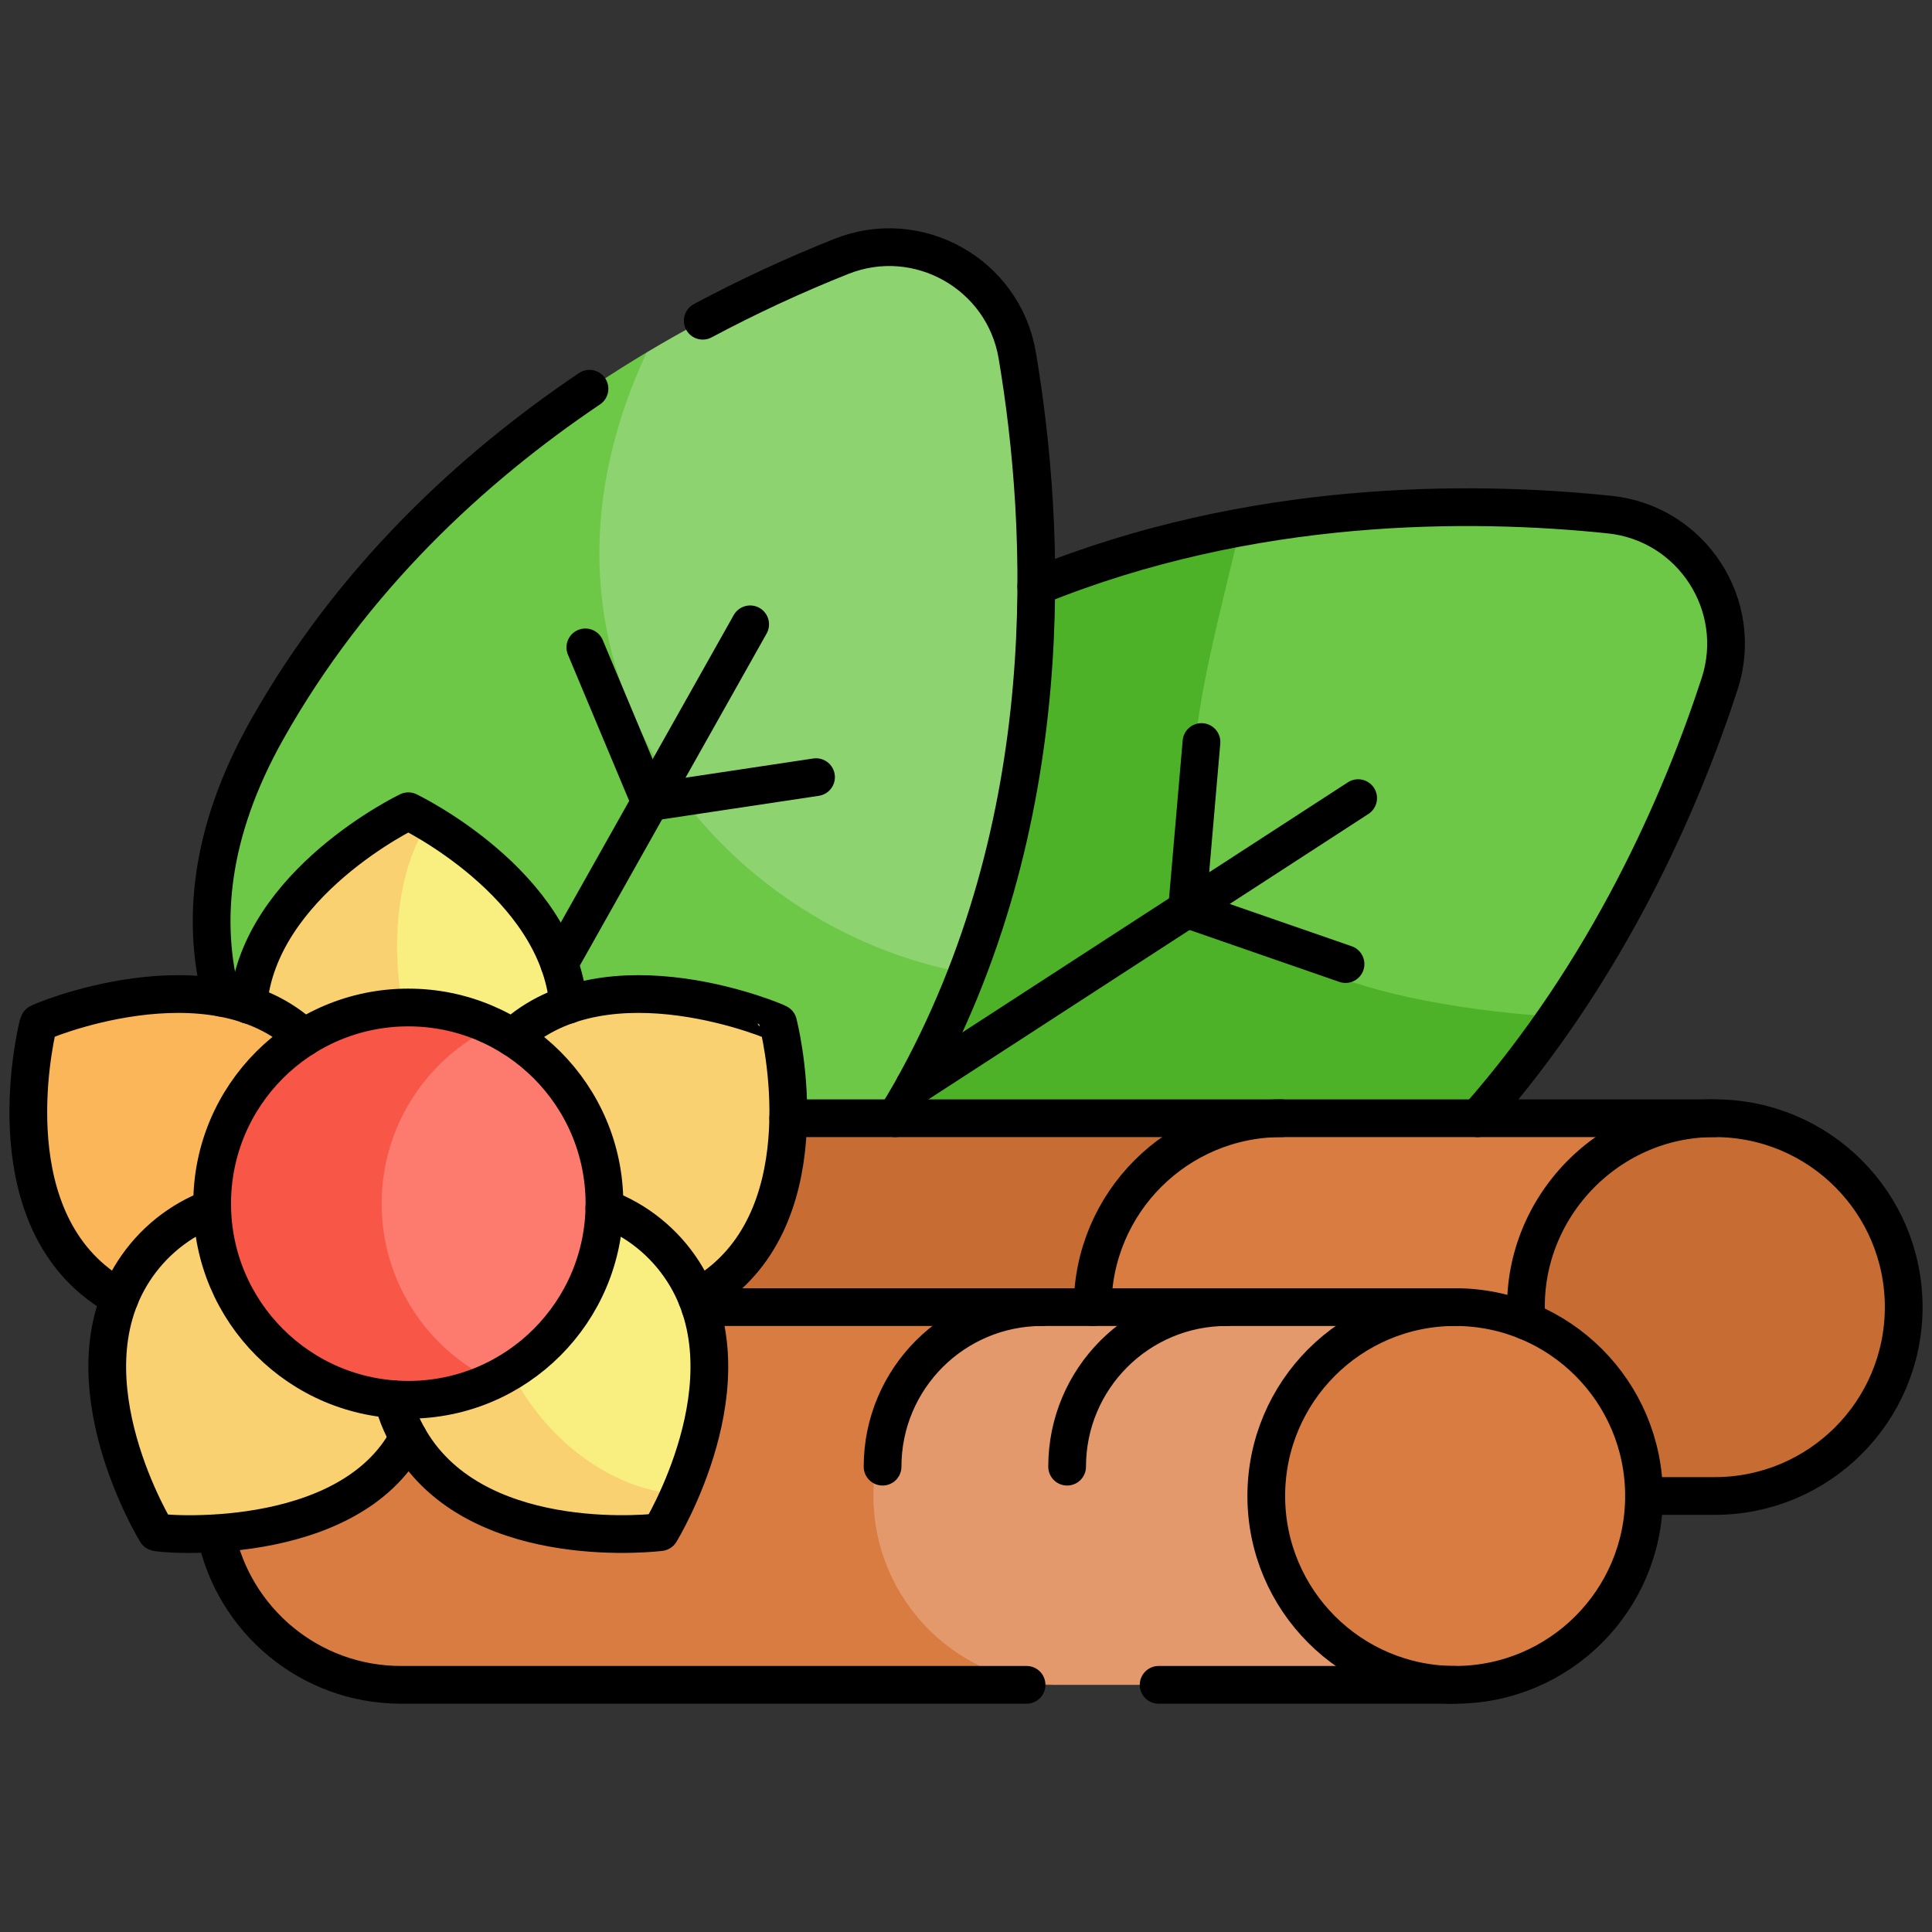 <svg xmlns="http://www.w3.org/2000/svg" fill="none" viewBox="0 0 512 512" height="512" width="512">
<rect x="0" y="0" width="512" height="512" fill="#333333" stroke="none"/>
<path fill="#6DC847" d="M455.71 181.271C447.83 205.371 434.43 237.801 412.53 269.531C291.36 285.76 291.36 195.223 328.7 139.771C366.47 132.771 401.44 133.751 426.59 136.381C448.36 138.661 462.51 160.461 455.71 181.271Z"></path>
<path fill="#4EB229" d="M412.53 269.531C394.61 295.511 370.99 321.031 340.07 341.091C257.93 394.371 204.65 312.241 204.65 312.241C204.65 312.241 151.37 230.101 233.51 176.821C264.53 156.691 297.57 145.521 328.7 139.771C312.34 209.171 291.91 260.981 412.53 269.531Z"></path>
<path fill="#8DD470" d="M256.24 257.881C185.69 269.531 108.709 171.565 171.39 93.381C190.2 82.131 208.15 73.841 222.95 67.951C243.29 59.861 265.94 72.611 269.59 94.191C276.14 133.041 280.2 195.911 256.24 257.881Z"></path>
<path fill="#6DC847" d="M256.24 257.881C252.15 268.461 247.24 279.021 241.39 289.431C193.39 374.761 108.06 326.761 108.06 326.761C108.06 326.761 22.73 278.761 70.73 193.431C97 146.731 135.74 114.711 171.39 93.381C132.14 177.451 191.83 246.691 256.24 257.881Z"></path>
<path fill="#D97C41" d="M454.45 296.341V396.451H341.41C300.095 396.451 274.19 374.041 274.19 346.401C274.19 332.581 279.79 320.061 288.85 311.001C297.91 301.941 312.838 296.341 341.41 296.341H454.45Z"></path>
<path fill="#C76D33" d="M341.41 396.451H161.11C133.47 396.451 111.06 374.041 111.06 346.401C111.06 332.581 116.66 320.061 125.72 311.001C134.78 301.941 147.29 296.341 161.11 296.341H341.41C327.59 296.341 315.08 301.941 306.02 311.001C296.96 320.061 291.36 332.581 291.36 346.401C291.36 374.041 313.77 396.451 341.41 396.451Z"></path>
<path fill="#C76D33" d="M454.448 396.449C482.091 396.449 504.5 374.04 504.5 346.397C504.5 318.754 482.091 296.345 454.448 296.345C426.805 296.345 404.396 318.754 404.396 346.397C404.396 374.04 426.805 396.449 454.448 396.449Z"></path>
<path fill="#E4996D" d="M385.63 346.401V446.501H281.52C236.203 446.501 216.256 424.091 216.256 396.451C216.256 382.621 221.856 370.111 230.916 361.061C239.976 352.001 251.173 346.401 281.52 346.401H385.63Z"></path>
<path fill="#D97C41" d="M281.52 446.501H106.27C78.63 446.501 56.22 424.091 56.22 396.451C56.22 382.621 61.82 370.111 70.88 361.061C79.94 352.001 92.45 346.401 106.27 346.401H281.52C267.7 346.401 255.19 352.001 246.13 361.061C237.07 370.111 231.47 382.621 231.47 396.451C231.47 424.091 253.88 446.501 281.52 446.501Z"></path>
<path fill="#D97C41" d="M385.628 446.5C413.271 446.5 435.68 424.091 435.68 396.448C435.68 368.805 413.271 346.396 385.628 346.396C357.985 346.396 335.576 368.805 335.576 396.448C335.576 424.091 357.985 446.5 385.628 446.5Z"></path>
<path fill="#F9EE80" d="M150.77 269.781C150.77 285.981 141.73 300.051 128.41 307.251C91.434 291.371 92.059 227.473 113.58 217.951C125.02 224.751 150.77 243.021 150.77 269.781Z"></path>
<path fill="#F9D171" d="M128.41 307.251C122.4 310.501 115.52 312.341 108.2 312.341C84.7 312.341 65.64 293.291 65.64 269.781C65.64 235.371 108.2 214.991 108.2 214.991C108.2 214.991 110.3 216.001 113.58 217.951C100.12 237.751 101.44 283.051 128.41 307.251Z"></path>
<path fill="#FAB658" d="M79.518 274.035C97.47 289.213 99.719 316.069 84.541 334.021C69.363 351.973 42.507 354.222 24.555 339.044C-1.718 316.831 10.196 271.164 10.196 271.164C10.196 271.164 53.244 251.822 79.518 274.035Z"></path>
<path fill="#F9D171" d="M106.915 383.088C119.665 363.338 113.99 336.991 94.239 324.242C74.488 311.493 48.142 317.167 35.393 336.918C16.733 365.824 41.438 406.036 41.438 406.036C41.438 406.036 88.255 411.994 106.915 383.088ZM136.891 274.035C118.939 289.213 116.69 316.069 131.868 334.021C147.046 351.973 173.902 354.222 191.854 339.044C218.127 316.831 206.213 271.164 206.213 271.164C206.213 271.164 163.164 251.822 136.891 274.035Z"></path>
<path fill="#F9EE80" d="M180.06 395.981C150.77 403.527 108.709 367.54 126.37 321.851C145.51 312.351 169.15 318.541 181.02 336.921C193.9 356.871 186.12 382.201 180.06 395.981Z"></path>
<path fill="#F9D171" d="M180.06 395.981C177.34 402.171 174.97 406.031 174.97 406.031C174.97 406.031 128.15 411.991 109.49 383.091C96.74 363.341 102.42 336.991 122.17 324.241C123.54 323.361 124.94 322.561 126.37 321.851C125.83 370.721 156.98 394.751 180.06 395.981Z"></path>
<path fill="#FD7A6E" d="M160.19 318.981C160.19 339.651 148.13 357.491 130.66 365.871C104.57 362.519 90.384 339.641 90.384 318.981C90.384 298.321 108.059 274.901 130.66 272.091C148.13 280.471 160.19 298.311 160.19 318.981Z"></path>
<path fill="#F85647" d="M130.66 365.871C123.65 369.232 115.974 370.971 108.2 370.961C79.5 370.961 56.22 347.691 56.22 318.981C56.22 290.271 79.5 267.001 108.2 267.001C116.25 267.001 123.86 268.831 130.66 272.091C113.2 280.471 101.14 298.321 101.14 318.981C101.14 339.641 113.2 357.491 130.66 365.871Z"></path>
<path stroke-linejoin="round" stroke-linecap="round" stroke-miterlimit="10" stroke-width="10" stroke="black" d="M391.605 296.344C426.286 257.024 445.583 212.258 455.708 181.267C462.505 160.463 448.358 138.654 426.591 136.38C389.689 132.525 331.659 132.22 274.628 155.429M242.285 287.826L359.925 211.514"></path>
<path stroke-linejoin="round" stroke-linecap="round" stroke-miterlimit="10" stroke-width="10" stroke="black" d="M318.404 196.644L314.577 240.93L356.577 255.488M156.22 103.021C125.098 124.003 93.308 153.294 70.73 193.43C55.134 221.155 53.62 244.933 58.675 264.411M237.226 296.344C238.681 294.081 240.069 291.777 241.39 289.433C281.522 218.092 277.258 139.671 269.585 94.186C265.944 72.605 243.287 59.86 222.953 67.954C210.407 72.95 198.149 78.639 186.234 84.994M148.217 255.375L198.801 165.453"></path>
<path stroke-linejoin="round" stroke-linecap="round" stroke-miterlimit="10" stroke-width="10" stroke="black" d="M155.123 171.564L172.299 212.563L216.256 205.954M289.551 346.396C289.551 318.753 311.96 296.344 339.603 296.344M454.448 296.344C425.513 296.213 402.253 321.266 404.548 350.107M385.628 446.499C357.985 446.499 335.576 424.09 335.576 396.447C335.576 368.804 357.985 346.395 385.628 346.395M282.799 388.683C282.799 365.329 301.731 346.396 325.086 346.396M233.891 388.683C233.891 365.329 252.823 346.396 276.178 346.396M80.569 274.96C55.665 251.582 9.867 270.958 10.195 271.163C10.195 271.163 -1.719 316.83 24.554 339.043C26.778 340.924 29.188 342.573 31.746 343.964"></path>
<path stroke-linejoin="round" stroke-linecap="round" stroke-miterlimit="10" stroke-width="10" stroke="black" d="M150.618 266.294C147.897 234.003 108.204 214.989 108.204 214.989C108.204 214.989 68.511 234.003 65.79 266.294"></path>
<path stroke-linejoin="round" stroke-linecap="round" stroke-miterlimit="10" stroke-width="10" stroke="black" d="M108.204 370.96C136.912 370.96 160.185 347.687 160.185 318.979C160.185 290.271 136.912 266.998 108.204 266.998C79.496 266.998 56.223 290.271 56.223 318.979C56.223 347.687 79.496 370.96 108.204 370.96Z"></path>
<path stroke-linejoin="round" stroke-linecap="round" stroke-miterlimit="10" stroke-width="10" stroke="black" d="M307.051 446.499H385.628C413.271 446.499 435.68 424.09 435.68 396.448C435.68 368.805 413.271 346.396 385.628 346.396H185.553M57.215 406.396C61.829 429.272 82.039 446.499 106.274 446.499H272.051"></path>
<path stroke-linejoin="round" stroke-linecap="round" stroke-miterlimit="10" stroke-width="10" stroke="black" d="M435.68 396.448H454.449C482.092 396.448 504.501 374.039 504.501 346.396C504.501 318.753 482.092 296.344 454.449 296.344H208.893M56.252 320.129C47.667 323.323 40.349 329.213 35.393 336.916C16.733 365.822 41.438 406.034 41.438 406.034C41.374 406.466 92.206 411.186 108.205 380.944"></path>
<path stroke-linejoin="round" stroke-linecap="round" stroke-miterlimit="10" stroke-width="10" stroke="black" d="M104.077 370.782C105.219 375.145 107.047 379.299 109.494 383.087C128.154 411.993 174.971 406.034 174.971 406.034C174.971 406.034 199.676 365.821 181.016 336.916C176.06 329.213 168.742 323.323 160.157 320.129"></path>
<path stroke-linejoin="round" stroke-linecap="round" stroke-miterlimit="10" stroke-width="10" stroke="black" d="M184.662 343.964C187.221 342.573 189.631 340.924 191.854 339.043C218.127 316.83 206.213 271.163 206.213 271.163C206.199 270.955 160.989 251.585 135.839 274.96"></path>
</svg>
